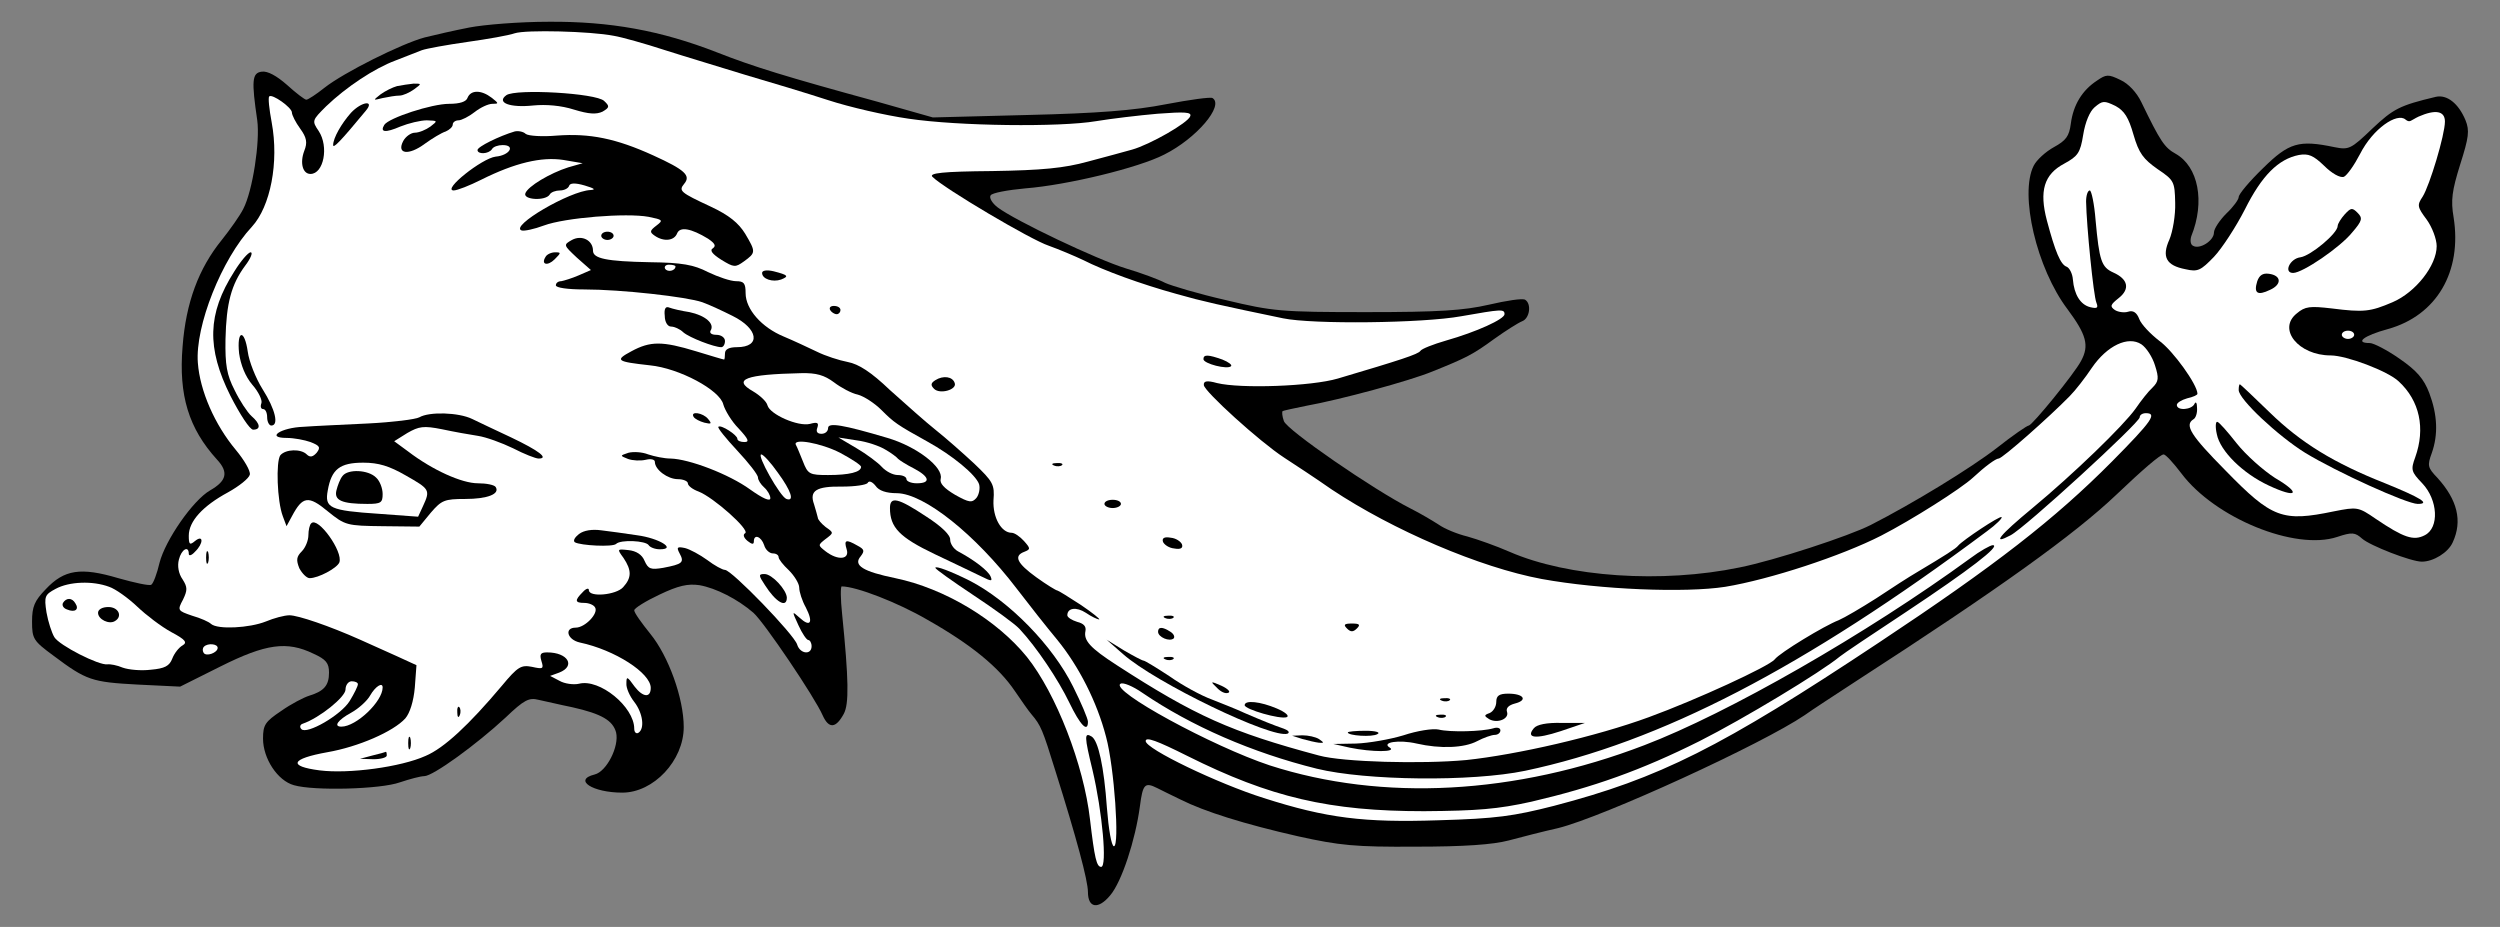 <?xml version="1.0" encoding="UTF-8" standalone="no"?>
<!DOCTYPE svg PUBLIC "-//W3C//DTD SVG 1.1//EN" "http://www.w3.org/Graphics/SVG/1.1/DTD/svg11.dtd">
<svg xmlns:xl="http://www.w3.org/1999/xlink" xmlns="http://www.w3.org/2000/svg" xmlns:dc="http://purl.org/dc/elements/1.1/" version="1.1" viewBox="36 67.857 351 130.143" width="351" height="130.143">
  <rect x="36" y="67.857" width="351" height="130.143" fill="#808080" stroke="none"/>
  <defs>
    <clipPath id="artboard_clip_path">
      <path d="M 36 67.857 L 387 67.857 L 387 198 L 36 198 Z"/>
    </clipPath>
  </defs>
  <g id="Dolphin_(4)" stroke="none" stroke-opacity="1" fill-opacity="1" stroke-dasharray="none" fill="none">
    <title>Dolphin (4)</title>
    <g id="Dolphin_(4)_Layer_2" clip-path="url(#artboard_clip_path)">
      <title>Layer 2</title>
      <g id="Group_385">
        <g id="Graphic_449">
          <path d="M 101.884 71.722 C 99.799 72.127 97.019 72.764 95.629 73.112 C 92.386 73.98 84.279 78.034 81.557 80.177 C 80.399 81.103 79.241 81.856 79.009 81.856 C 78.778 81.856 77.562 80.929 76.288 79.771 C 74.84 78.497 73.566 77.802 72.755 77.918 C 71.365 78.092 71.308 79.192 72.118 84.751 C 72.524 87.705 71.481 94.654 70.149 97.202 C 69.686 98.128 68.296 100.097 67.138 101.545 C 63.895 105.541 62.1 110.347 61.637 116.485 C 61.058 123.377 62.505 128.009 66.443 132.353 C 68.123 134.148 67.833 135.364 65.517 136.696 C 63.085 138.085 59.205 143.703 58.394 146.888 C 58.046 148.393 57.525 149.783 57.236 149.957 C 56.946 150.131 54.861 149.667 52.603 149.03 C 47.333 147.467 45.017 147.814 42.411 150.594 C 40.847 152.215 40.5 153.026 40.5 155.111 C 40.5 157.543 40.674 157.832 43.511 159.917 C 48.144 163.392 48.897 163.623 55.325 163.971 L 61.289 164.26 L 66.964 161.423 C 73.334 158.238 76.288 157.832 79.994 159.628 C 81.789 160.438 82.194 160.96 82.194 162.291 C 82.194 164.087 81.5 164.897 79.415 165.534 C 78.662 165.766 76.867 166.693 75.477 167.677 C 73.219 169.183 72.929 169.646 72.929 171.557 C 72.929 174.337 74.956 177.464 77.272 178.101 C 80.052 178.911 89.433 178.68 92.155 177.695 C 93.545 177.232 95.05 176.827 95.571 176.827 C 96.788 176.827 102.926 172.368 106.98 168.604 C 109.585 166.113 110.28 165.766 111.612 166.113 C 112.481 166.287 114.624 166.808 116.361 167.156 C 120.472 168.082 122.036 169.009 122.499 170.688 C 122.962 172.657 121.167 176.19 119.488 176.595 C 116.419 177.348 119.198 179.143 123.368 179.143 C 127.769 179.143 131.996 174.626 131.996 169.935 C 131.996 165.882 129.854 159.975 127.306 156.848 C 126.09 155.342 125.047 153.895 125.047 153.547 C 125.047 153.258 126.611 152.273 128.58 151.347 C 131.243 150.073 132.575 149.783 134.197 150.015 C 136.513 150.42 139.582 151.984 141.783 153.895 C 143.288 155.227 150.411 165.766 151.512 168.314 C 152.38 170.225 153.365 170.109 154.465 168.082 C 155.218 166.693 155.16 163.276 154.233 154.068 C 154.002 151.926 154.002 150.188 154.175 150.188 C 156.202 150.188 162.051 152.447 166.22 154.879 C 172.359 158.354 176.239 161.539 178.497 164.897 C 179.366 166.171 180.408 167.677 180.814 168.14 C 182.145 169.704 182.377 170.283 184.172 176.074 C 187.126 185.455 188.747 191.478 188.747 193.099 C 188.747 195.357 190.195 195.589 191.874 193.562 C 193.496 191.651 195.407 185.803 196.044 181.054 C 196.449 177.927 196.738 177.637 198.476 178.506 C 198.997 178.796 200.503 179.49 201.777 180.127 C 205.135 181.807 210.637 183.544 218.281 185.281 C 224.071 186.555 226.214 186.787 234.785 186.729 C 241.56 186.729 245.614 186.44 247.814 185.86 C 249.551 185.397 252.679 184.586 254.763 184.123 C 261.075 182.56 283.428 172.31 289.393 168.256 C 290.262 167.619 293.562 165.476 296.747 163.392 C 316.726 150.478 327.265 142.892 333.114 137.333 C 336.82 133.8 339.31 131.658 339.774 131.658 C 340.063 131.658 341.163 132.874 342.264 134.321 C 346.954 140.576 358.247 145.208 364.153 143.239 C 366.238 142.544 366.643 142.602 367.628 143.471 C 368.728 144.456 374.519 146.714 376.025 146.714 C 377.646 146.714 379.731 145.44 380.368 143.992 C 381.758 140.981 381.005 138.028 378.225 134.958 C 376.835 133.511 376.778 133.221 377.415 131.484 C 378.341 128.878 378.225 126.098 377.067 123.029 C 376.314 121.06 375.33 119.902 372.898 118.223 C 371.16 117.007 369.249 116.022 368.728 116.022 C 366.528 116.022 367.86 114.98 371.276 114.053 C 378.109 112.142 381.7 106.004 380.484 98.36 C 380.078 95.986 380.252 94.654 381.41 90.948 C 382.626 87.126 382.742 86.199 382.163 84.751 C 381.179 82.377 379.557 81.103 377.994 81.451 C 372.898 82.667 372.029 83.13 369.076 85.909 C 366.064 88.805 365.775 88.921 363.748 88.515 C 358.768 87.473 357.378 87.878 353.73 91.469 C 351.819 93.322 350.313 95.117 350.313 95.522 C 350.313 95.87 349.56 96.912 348.576 97.839 C 347.649 98.765 346.839 99.981 346.839 100.503 C 346.839 101.661 344.812 102.935 343.885 102.356 C 343.538 102.182 343.48 101.603 343.654 101.024 C 345.623 96.159 344.638 91.237 341.453 89.442 C 339.889 88.573 339.31 87.705 336.647 82.203 C 336.01 80.871 334.851 79.597 333.693 79.076 C 332.014 78.266 331.724 78.266 330.392 79.192 C 328.366 80.524 327.092 82.551 326.744 85.215 C 326.513 87.01 326.049 87.589 324.37 88.515 C 323.212 89.152 321.938 90.311 321.532 91.121 C 319.506 95.117 321.938 105.541 326.281 111.274 C 328.945 114.864 329.35 116.37 328.192 118.512 C 327.265 120.307 321.301 127.604 320.837 127.604 C 320.606 127.604 318.579 128.994 316.378 130.731 C 312.73 133.569 304.565 138.549 298.658 141.56 C 295.589 143.124 285.166 146.54 280.243 147.525 C 269.356 149.783 256.153 148.914 247.93 145.324 C 246.077 144.513 243.471 143.587 242.023 143.181 C 240.576 142.834 238.78 142.081 237.97 141.502 C 237.159 140.981 235.422 139.939 234.032 139.244 C 228.878 136.638 216.601 128.183 216.254 126.967 C 216.022 126.33 215.964 125.693 216.08 125.577 C 216.138 125.519 217.702 125.172 219.439 124.824 C 224.245 123.956 233.858 121.35 237.101 120.018 C 241.85 118.107 242.776 117.644 245.787 115.443 C 247.409 114.285 249.146 113.185 249.725 112.953 C 250.768 112.548 251.057 110.521 250.131 109.942 C 249.783 109.71 247.525 110.058 245.035 110.637 C 241.502 111.447 238.028 111.679 227.836 111.679 C 215.848 111.679 214.69 111.563 208.147 110 C 204.325 109.131 200.445 107.973 199.576 107.567 C 198.707 107.104 196.217 106.178 194.075 105.541 C 190.079 104.325 178.497 98.823 176.065 96.97 C 175.312 96.391 174.849 95.638 175.081 95.291 C 175.254 94.943 177.455 94.538 179.945 94.306 C 185.852 93.843 195.87 91.411 199.46 89.558 C 203.977 87.299 207.915 82.667 206.236 81.624 C 205.946 81.451 203.051 81.856 199.692 82.493 C 195.291 83.362 190.079 83.767 180.35 83.999 L 166.973 84.346 L 159.213 82.145 C 146.3 78.613 141.783 77.223 136.629 75.196 C 128.753 72.127 121.63 70.853 113.06 70.911 C 108.948 70.911 103.968 71.316 101.884 71.722 Z" fill="black"/>
        </g>
        <g id="Graphic_448">
          <path d="M 122.152 72.88 C 123.252 73.054 126.553 73.98 129.39 74.907 C 132.286 75.833 137.324 77.339 140.683 78.381 C 144.041 79.366 149.253 80.929 152.264 81.914 C 155.276 82.898 160.314 84.056 163.557 84.52 C 170.564 85.562 184.751 85.736 189.905 84.867 C 191.99 84.52 195.87 84.056 198.534 83.825 C 202.356 83.535 203.34 83.593 203.108 84.172 C 202.819 85.099 197.433 88.168 194.943 88.863 C 193.959 89.152 191.121 89.905 188.747 90.542 C 185.388 91.469 182.319 91.758 175.312 91.874 C 168.305 91.932 166.394 92.164 166.915 92.685 C 168.537 94.306 180.756 101.545 183.246 102.356 C 184.693 102.877 186.894 103.803 188.11 104.382 C 190.948 105.83 196.159 107.741 201.197 109.131 C 204.846 110.173 207.22 110.695 216.138 112.548 C 220.307 113.416 235.769 113.243 241.155 112.258 C 246.772 111.274 247.235 111.216 247.235 111.969 C 247.235 112.663 243.297 114.459 239.012 115.675 C 237.217 116.196 235.595 116.833 235.422 117.122 C 235.132 117.586 232.642 118.396 223.84 121.002 C 220.134 122.103 210.173 122.45 206.873 121.639 C 205.425 121.234 204.962 121.35 205.019 121.929 C 205.077 122.798 212.837 129.862 216.312 132.121 C 217.644 132.99 220.655 134.958 222.971 136.58 C 231.6 142.313 243.761 147.525 252.447 149.146 C 260.728 150.652 272.599 151.115 278.216 150.246 C 284.529 149.204 294.547 145.903 300.106 143.066 C 304.391 140.865 311.34 136.464 313.02 134.901 C 314.699 133.337 316.205 132.237 316.61 132.237 C 317.131 132.237 323.675 126.446 326.57 123.492 C 327.381 122.682 328.771 120.887 329.697 119.497 C 331.84 116.37 334.793 114.98 336.647 116.196 C 337.341 116.659 338.21 117.991 338.558 119.149 C 339.137 120.944 339.079 121.408 338.21 122.276 C 337.631 122.798 336.589 124.129 335.836 125.23 C 334.156 127.604 327.092 134.437 321.359 139.186 C 316.668 143.066 315.568 144.456 318.289 143.008 C 320.316 141.965 336.415 127.199 336.415 126.446 C 336.415 126.098 336.82 125.867 337.284 125.867 C 338.905 125.867 338.152 126.967 332.535 132.642 C 324.486 140.749 316.147 147.235 299.816 158.064 C 277.579 172.831 269.009 177.116 254.184 180.996 C 248.509 182.444 246.077 182.791 237.97 183.023 C 227.488 183.37 222.276 182.733 213.416 179.896 C 206.988 177.869 196.854 173.005 196.854 171.904 C 196.854 171.267 198.418 171.846 202.703 173.989 C 214.401 179.838 222.682 181.749 235.943 181.749 C 243.413 181.691 246.309 181.459 250.999 180.417 C 259.686 178.39 266.403 176.016 274.626 171.904 C 280.822 168.777 291.651 162.234 294.315 160.033 C 294.721 159.686 298.948 156.848 303.696 153.721 C 312.499 147.872 316.958 144.456 315.799 144.398 C 315.452 144.398 314.004 145.208 312.614 146.251 C 298.079 156.848 278.564 168.024 266.866 172.483 C 248.741 179.433 230.094 180.417 214.285 175.321 C 206.236 172.657 191.758 164.782 193.322 163.855 C 193.669 163.623 195.059 164.202 196.391 165.129 C 203.282 169.82 211.795 173.526 220.887 175.784 C 227.778 177.464 242.602 177.637 250.131 176.074 C 269.067 172.078 289.161 161.712 314.989 142.429 C 316.263 141.502 317.189 140.576 317.015 140.46 C 316.784 140.228 311.572 143.703 310.935 144.456 C 310.645 144.861 309.082 145.845 305.202 148.162 C 304.102 148.799 301.496 150.478 299.411 151.868 C 297.326 153.2 294.952 154.59 294.141 154.937 C 292.173 155.69 285.86 159.512 285.166 160.438 C 284.355 161.423 274.163 166.113 267.503 168.546 C 260.091 171.267 248.972 173.815 241.85 174.568 C 235.595 175.147 224.535 174.858 221.176 173.931 C 208.841 170.63 203.803 168.372 192.801 161.249 C 189.037 158.817 188.11 157.775 188.4 156.443 C 188.515 155.806 188.168 155.4 187.241 155.169 C 186.489 154.937 185.852 154.532 185.852 154.242 C 185.852 153.2 187.126 153.026 188.457 153.895 C 189.21 154.416 190.079 154.821 190.311 154.821 C 190.542 154.821 189.384 153.895 187.763 152.794 C 186.083 151.694 184.578 150.768 184.462 150.768 C 184.288 150.768 182.956 149.957 181.508 148.914 C 178.787 146.946 178.266 145.903 179.829 145.324 C 180.698 144.977 180.698 144.861 179.771 143.819 C 179.192 143.181 178.439 142.66 178.034 142.66 C 176.586 142.66 175.37 140.518 175.486 138.085 C 175.66 135.885 175.428 135.48 172.764 132.932 C 171.143 131.426 168.711 129.283 167.321 128.183 C 165.931 127.083 163.093 124.535 160.951 122.624 C 158.287 120.076 156.55 118.976 155.044 118.686 C 153.828 118.454 151.859 117.817 150.701 117.238 C 149.485 116.659 147.4 115.675 146.01 115.096 C 142.941 113.822 140.683 111.274 140.683 109.015 C 140.683 107.625 140.451 107.336 139.351 107.336 C 138.598 107.336 136.861 106.757 135.413 106.062 C 133.386 105.019 131.765 104.73 127.248 104.672 C 121.109 104.556 119.256 104.151 119.256 103.051 C 119.256 101.603 117.693 100.792 116.303 101.545 C 115.087 102.24 115.087 102.24 116.998 104.035 L 118.967 105.772 L 117.229 106.525 C 116.303 106.93 115.145 107.278 114.797 107.336 C 114.392 107.336 114.044 107.567 114.044 107.915 C 114.044 108.262 115.724 108.494 117.982 108.494 C 123.252 108.494 132.459 109.536 134.602 110.289 C 135.587 110.637 137.44 111.505 138.829 112.2 C 142.478 113.995 142.883 116.601 139.466 116.601 C 138.366 116.601 137.787 116.891 137.787 117.47 C 137.787 117.933 137.729 118.339 137.671 118.339 C 137.555 118.339 135.818 117.817 133.733 117.18 C 128.985 115.733 127.306 115.733 124.642 117.18 C 122.267 118.454 122.557 118.628 127.248 119.149 C 131.359 119.555 137.092 122.624 137.555 124.651 C 137.787 125.461 138.714 127.025 139.698 128.009 C 141.088 129.515 141.262 129.92 140.509 129.92 C 139.988 129.92 139.524 129.747 139.524 129.457 C 139.524 128.936 137.208 127.43 136.861 127.778 C 136.687 127.894 137.903 129.399 139.524 131.136 C 141.088 132.816 142.42 134.495 142.42 134.901 C 142.42 135.248 142.825 135.885 143.288 136.29 C 143.752 136.696 144.157 137.391 144.157 137.796 C 144.157 138.317 143.115 137.854 141.32 136.58 C 138.366 134.437 132.749 132.295 130.143 132.237 C 129.274 132.237 127.885 131.947 127.016 131.658 C 126.147 131.31 124.931 131.252 124.236 131.426 C 123.02 131.831 123.02 131.831 124.178 132.295 C 124.816 132.526 125.916 132.584 126.669 132.41 C 127.363 132.237 127.943 132.353 127.943 132.7 C 127.943 133.8 129.738 135.132 131.185 135.132 C 131.938 135.132 132.575 135.422 132.575 135.711 C 132.575 136.059 133.27 136.58 134.081 136.869 C 136.166 137.68 141.32 142.255 140.625 142.718 C 140.277 142.892 140.393 143.355 140.972 143.819 C 141.551 144.282 141.841 144.34 141.841 143.876 C 141.841 142.776 142.883 143.181 143.288 144.398 C 143.462 145.035 144.041 145.556 144.505 145.556 C 144.968 145.556 145.315 145.787 145.315 146.077 C 145.315 146.367 145.952 147.177 146.763 147.93 C 147.516 148.683 148.211 149.783 148.211 150.362 C 148.211 150.941 148.616 152.215 149.137 153.142 C 150.238 155.284 149.774 155.979 148.269 154.59 C 147.168 153.605 147.168 153.605 148.095 155.632 C 148.616 156.79 149.253 157.717 149.485 157.717 C 149.716 157.717 149.948 158.122 149.948 158.585 C 149.948 159.859 148.327 159.686 147.921 158.354 C 147.516 156.964 138.714 147.872 137.787 147.872 C 137.44 147.872 136.281 147.235 135.297 146.482 C 134.255 145.73 132.865 144.977 132.17 144.803 C 131.07 144.571 130.954 144.687 131.417 145.556 C 132.112 146.83 131.822 147.061 129.101 147.583 C 127.363 147.872 127.016 147.756 126.495 146.598 C 126.147 145.73 125.337 145.208 124.236 145.093 C 122.615 144.919 122.615 144.919 123.541 146.193 C 124.7 147.93 124.7 148.972 123.484 150.304 C 122.499 151.405 118.677 151.752 118.677 150.71 C 118.677 150.362 118.272 150.478 117.808 150.999 C 116.65 152.157 116.708 152.505 118.04 152.505 C 118.677 152.505 119.372 152.794 119.546 153.142 C 120.067 153.953 118.156 155.979 116.824 155.979 C 115.203 155.979 115.608 157.659 117.403 158.064 C 122.325 159.106 127.363 162.349 127.363 164.434 C 127.363 165.882 126.263 165.766 125.105 164.26 C 124.063 162.813 123.947 162.755 123.947 163.797 C 123.889 164.434 124.41 165.592 125.047 166.403 C 126.263 167.967 126.553 170.167 125.626 170.746 C 125.337 170.92 125.047 170.688 125.047 170.167 C 125.047 167.098 120.183 163.102 117.287 163.855 C 116.535 164.029 115.261 163.855 114.566 163.45 L 113.234 162.755 L 114.508 162.291 C 116.882 161.365 115.724 159.454 112.828 159.454 C 111.902 159.454 111.728 159.686 112.018 160.67 C 112.365 161.77 112.249 161.828 110.686 161.481 C 109.18 161.191 108.717 161.423 106.458 164.145 C 101.826 169.646 98.351 172.889 95.745 173.989 C 92.271 175.553 84.974 176.537 80.863 176.016 C 76.404 175.437 76.809 174.394 81.963 173.468 C 86.306 172.715 91.228 170.572 92.908 168.719 C 93.545 167.967 94.066 166.345 94.24 164.376 L 94.471 161.249 L 91.692 159.975 C 90.128 159.28 87.812 158.238 86.538 157.659 C 82.252 155.748 77.851 154.242 76.635 154.242 C 75.94 154.242 74.435 154.647 73.334 155.111 C 71.018 156.037 66.559 156.269 65.632 155.458 C 65.343 155.169 64.185 154.647 62.969 154.3 C 60.942 153.605 60.884 153.547 61.695 152.042 C 62.332 150.71 62.332 150.304 61.637 149.204 C 61.058 148.393 60.884 147.293 61.116 146.424 C 61.463 144.977 62.505 144.398 62.505 145.614 C 62.505 145.961 62.911 145.845 63.374 145.324 C 64.59 144.166 64.59 142.834 63.374 143.819 C 62.621 144.456 62.505 144.282 62.505 143.066 C 62.505 141.039 64.474 138.896 68.007 136.985 C 69.57 136.117 70.96 135.016 71.076 134.495 C 71.192 133.974 70.265 132.41 69.107 131.021 C 66.154 127.488 64.069 122.74 63.779 118.802 C 63.374 113.648 67.138 104.209 71.365 99.692 C 73.971 96.854 75.187 90.658 74.145 85.041 C 73.798 83.188 73.624 81.566 73.798 81.393 C 74.203 80.987 76.983 82.956 76.983 83.651 C 76.983 83.999 77.504 85.041 78.141 85.909 C 79.067 87.183 79.183 87.878 78.72 89.037 C 78.083 90.716 78.488 92.279 79.589 92.279 C 81.442 92.279 82.194 88.457 80.747 86.257 C 79.762 84.809 79.82 84.751 81.789 82.782 C 84.627 80.061 88.564 77.455 91.518 76.355 C 92.908 75.833 94.587 75.138 95.224 74.907 C 95.861 74.675 98.756 74.154 101.594 73.749 C 104.489 73.343 107.443 72.822 108.254 72.533 C 109.817 72.011 118.909 72.243 122.152 72.88 Z" fill="#FFFFFF"/>
        </g>
        <g id="Graphic_447">
          <path d="M 335.546 86.778 C 336.299 89.384 336.936 90.195 338.905 91.585 C 341.221 93.148 341.337 93.322 341.395 96.333 C 341.453 98.07 341.048 100.387 340.584 101.487 C 339.484 103.919 340.121 105.135 342.843 105.656 C 344.58 106.062 344.986 105.83 346.839 103.919 C 347.939 102.761 349.908 99.75 351.182 97.26 C 353.556 92.511 355.872 90.195 358.768 89.616 C 360.1 89.384 360.795 89.674 362.3 91.121 C 363.401 92.222 364.559 92.859 365.08 92.685 C 365.543 92.453 366.528 91.063 367.338 89.5 C 369.191 85.852 372.564 83.649 373.722 84.633 C 374.359 85.154 374.461 84.751 375.561 84.23 C 377.936 83.188 379.268 83.419 379.268 84.925 C 379.268 86.778 377.125 93.901 376.141 95.464 C 375.33 96.681 375.388 96.912 376.72 98.707 C 377.472 99.75 378.109 101.429 378.109 102.414 C 378.109 105.135 375.156 108.899 371.913 110.289 C 368.786 111.621 367.917 111.737 363.343 111.158 C 360.331 110.81 359.636 110.868 358.478 111.853 C 355.699 114.053 358.71 117.759 363.227 117.759 C 365.427 117.759 371.276 119.96 372.782 121.408 C 375.735 124.129 376.546 128.009 375.098 132.063 C 374.461 133.8 374.519 134.09 376.083 135.711 C 378.283 138.028 378.515 141.965 376.43 143.008 C 374.867 143.819 373.477 143.355 369.539 140.691 C 367.107 139.012 366.933 139.012 363.69 139.649 C 356.451 141.155 355.004 140.633 348.46 133.916 C 343.596 128.994 342.669 127.546 343.943 126.735 C 344.291 126.562 344.522 125.809 344.464 125.114 C 344.464 124.419 344.291 124.187 344.117 124.535 C 343.769 125.403 341.627 125.577 341.627 124.709 C 341.627 124.419 342.264 124.014 343.075 123.782 C 343.885 123.608 344.522 123.319 344.522 123.145 C 344.522 121.871 341.106 117.122 339.195 115.733 C 337.921 114.748 336.647 113.416 336.357 112.663 C 336.01 111.737 335.488 111.389 334.793 111.621 C 334.272 111.795 333.404 111.679 332.94 111.389 C 332.188 110.868 332.303 110.637 333.462 109.71 C 335.083 108.436 334.793 107.046 332.709 106.12 C 331.029 105.367 330.74 104.44 330.219 98.765 C 330.045 96.507 329.64 94.596 329.408 94.596 C 329.118 94.596 328.887 95.291 328.887 96.159 C 328.945 99.518 329.929 109.421 330.334 110.347 C 330.624 111.1 330.45 111.216 329.466 110.984 C 328.076 110.637 327.207 109.189 327.034 107.104 C 326.976 106.293 326.57 105.483 326.165 105.309 C 325.296 105.019 324.544 103.166 323.385 98.823 C 322.285 94.654 322.98 92.337 325.818 90.832 C 327.729 89.789 328.076 89.326 328.481 86.778 C 328.771 84.983 329.408 83.477 330.103 82.898 C 331.203 81.972 331.435 81.972 332.998 82.725 C 334.272 83.419 334.851 84.346 335.546 86.778 Z" fill="#FFFFFF"/>
        </g>
        <g id="Graphic_446">
          <path d="M 130.838 105.251 C 130.838 105.888 129.738 106.12 129.39 105.599 C 129.217 105.309 129.448 105.019 129.911 105.019 C 130.433 105.019 130.838 105.135 130.838 105.251 Z" fill="#FFFFFF"/>
        </g>
        <g id="Graphic_445">
          <path d="M 366.528 114.864 C 366.528 115.154 366.122 115.443 365.659 115.443 C 365.196 115.443 364.79 115.154 364.79 114.864 C 364.79 114.517 365.196 114.285 365.659 114.285 C 366.122 114.285 366.528 114.517 366.528 114.864 Z" fill="#FFFFFF"/>
        </g>
        <g id="Graphic_444">
          <path d="M 153.075 121.524 C 154.06 122.276 155.565 123.087 156.434 123.261 C 157.302 123.492 158.808 124.477 159.735 125.403 C 161.53 127.199 161.935 127.488 166.22 129.862 C 169.695 131.773 172.996 134.495 173.459 135.827 C 173.633 136.406 173.459 137.275 173.112 137.738 C 172.475 138.491 172.069 138.433 170.1 137.333 C 168.537 136.406 167.9 135.711 168.074 135.074 C 168.479 133.453 164.715 130.557 160.603 129.341 C 154.349 127.488 152.264 127.141 152.264 127.951 C 152.264 128.415 151.859 128.762 151.338 128.762 C 150.759 128.762 150.527 128.473 150.759 127.894 C 150.99 127.199 150.759 127.083 149.716 127.372 C 148.037 127.778 144.099 126.04 143.752 124.766 C 143.636 124.245 142.709 123.377 141.725 122.798 C 138.772 121.118 140.683 120.423 148.442 120.25 C 150.643 120.192 151.743 120.539 153.075 121.524 Z" fill="#FFFFFF"/>
        </g>
        <g id="Graphic_443">
          <path d="M 160.372 131.021 C 161.182 131.484 161.935 132.063 162.109 132.295 C 162.283 132.468 163.267 133.105 164.309 133.627 C 166.51 134.785 166.742 135.711 164.715 135.711 C 163.904 135.711 163.267 135.422 163.267 135.132 C 163.267 134.785 162.688 134.553 162.051 134.553 C 161.356 134.553 160.372 134.032 159.793 133.395 C 159.271 132.816 157.65 131.6 156.26 130.789 L 153.712 129.283 L 156.318 129.689 C 157.708 129.862 159.561 130.499 160.372 131.021 Z" fill="#FFFFFF"/>
        </g>
        <g id="Graphic_442">
          <path d="M 153.944 131.426 C 155.565 132.295 156.897 133.163 156.897 133.395 C 156.897 134.148 155.218 134.553 152.264 134.553 C 149.658 134.553 149.427 134.437 148.732 132.642 C 148.327 131.658 147.921 130.615 147.747 130.326 C 147.226 129.341 151.222 130.036 153.944 131.426 Z" fill="#FFFFFF"/>
        </g>
        <g id="Graphic_441">
          <path d="M 145.199 134.206 C 147.11 136.811 147.574 138.317 146.416 137.912 C 145.547 137.622 142.188 131.658 142.883 131.658 C 143.173 131.658 144.215 132.816 145.199 134.206 Z" fill="#FFFFFF"/>
        </g>
        <g id="Graphic_440">
          <path d="M 161.935 137.101 C 165.757 137.159 172.938 142.892 178.729 150.478 C 180.408 152.679 183.014 155.979 184.462 157.717 C 187.473 161.423 190.021 166.403 191.295 171.325 C 192.453 175.611 193.206 186.671 192.395 186.671 C 192.048 186.671 191.642 184.239 191.411 181.286 C 191.005 175.495 190.195 171.846 189.268 171.267 C 188.226 170.63 188.226 171.209 189.384 175.958 C 190.774 181.865 191.469 189.567 190.6 189.567 C 189.963 189.567 189.674 188.351 189.037 182.907 C 188.168 175.263 184.288 165.245 180.177 160.091 C 175.949 154.879 168.653 150.478 161.704 149.03 C 157.187 148.104 155.739 147.235 156.839 145.961 C 157.418 145.208 157.36 144.977 156.376 144.456 C 154.754 143.529 154.465 143.645 154.87 144.977 C 155.334 146.424 153.654 146.598 151.917 145.266 C 150.817 144.398 150.817 144.398 151.917 143.529 C 153.075 142.66 153.075 142.66 151.917 141.85 C 151.338 141.386 150.817 140.807 150.817 140.518 C 150.759 140.286 150.527 139.417 150.295 138.665 C 149.601 136.754 150.585 136.117 154.233 136.175 C 156.028 136.175 157.65 135.943 157.824 135.653 C 157.997 135.306 158.461 135.48 158.924 136.059 C 159.387 136.754 160.43 137.101 161.935 137.101 Z" fill="#FFFFFF"/>
        </g>
        <g id="Graphic_439">
          <path d="M 51.329 150.246 C 52.198 150.536 53.993 151.81 55.267 153.026 C 56.541 154.242 58.683 155.864 60.073 156.616 C 62.042 157.659 62.332 158.064 61.637 158.469 C 61.116 158.759 60.479 159.57 60.189 160.323 C 59.784 161.365 59.147 161.712 57.178 161.886 C 55.788 162.06 54.051 161.886 53.24 161.597 C 52.429 161.249 51.445 161.075 51.097 161.133 C 49.881 161.307 44.322 158.469 43.627 157.311 C 43.28 156.732 42.758 155.169 42.527 153.837 C 42.179 151.578 42.295 151.347 43.801 150.536 C 45.712 149.494 49.013 149.378 51.329 150.246 Z" fill="#FFFFFF"/>
        </g>
        <g id="Graphic_438">
          <path d="M 66.559 158.817 C 66.559 159.512 64.938 160.091 64.59 159.512 C 64.416 159.222 64.416 158.875 64.648 158.643 C 65.169 158.122 66.559 158.238 66.559 158.817 Z" fill="#FFFFFF"/>
        </g>
        <g id="Graphic_437">
          <path d="M 86.248 163.913 C 86.248 164.202 85.727 165.245 85.09 166.287 C 83.874 168.256 79.067 171.036 78.315 170.225 C 78.025 169.935 78.141 169.588 78.488 169.472 C 80.863 168.661 84.511 165.708 84.511 164.666 C 84.511 164.029 84.916 163.508 85.379 163.508 C 85.843 163.508 86.248 163.681 86.248 163.913 Z" fill="#FFFFFF"/>
        </g>
        <g id="Graphic_436">
          <path d="M 89.723 164.376 C 89.723 166.345 86.016 169.878 83.932 169.878 C 82.774 169.878 83.411 168.951 85.322 167.909 C 86.364 167.33 87.58 166.229 87.985 165.476 C 88.68 164.26 89.723 163.565 89.723 164.376 Z" fill="#FFFFFF"/>
        </g>
        <g id="Graphic_435">
          <path d="M 91.749 79.945 C 91.112 80.119 90.07 80.64 89.433 81.103 C 88.333 81.972 88.333 81.972 89.723 81.624 C 90.533 81.451 91.576 81.277 92.097 81.277 C 92.56 81.277 93.487 80.871 94.124 80.408 C 95.224 79.597 95.224 79.597 94.066 79.597 C 93.429 79.655 92.386 79.829 91.749 79.945 Z" fill="black"/>
        </g>
        <g id="Graphic_434">
          <path d="M 101.652 81.566 C 101.478 82.145 100.552 82.435 99.046 82.435 C 96.614 82.435 90.591 84.404 89.954 85.388 C 89.317 86.431 90.07 86.546 92.213 85.62 C 93.371 85.157 95.05 84.751 95.919 84.751 C 97.482 84.809 97.482 84.809 96.44 85.62 C 95.803 86.083 94.819 86.489 94.24 86.489 C 93.718 86.489 92.966 87.01 92.618 87.647 C 91.634 89.5 93.371 89.731 95.629 88.052 C 96.672 87.299 98.004 86.489 98.583 86.315 C 99.104 86.083 99.567 85.678 99.567 85.33 C 99.567 85.041 99.915 84.751 100.378 84.751 C 100.783 84.751 101.826 84.23 102.636 83.593 C 103.447 82.956 104.547 82.435 105.126 82.435 C 106.053 82.435 106.053 82.377 105.011 81.566 C 103.563 80.466 102.115 80.466 101.652 81.566 Z" fill="black"/>
        </g>
        <g id="Graphic_433">
          <path d="M 107.095 81.219 C 105.648 82.261 107.559 83.014 110.859 82.667 C 112.655 82.493 114.797 82.667 116.592 83.246 C 118.677 83.883 119.719 83.941 120.588 83.535 C 121.573 82.956 121.63 82.782 120.82 82.03 C 119.719 80.929 108.427 80.292 107.095 81.219 Z" fill="black"/>
        </g>
        <g id="Graphic_432">
          <path d="M 85.264 83.709 C 83.932 85.215 82.774 87.241 82.774 88.226 C 82.774 88.747 83.758 87.763 87.348 83.419 C 88.68 81.856 86.769 82.088 85.264 83.709 Z" fill="black"/>
        </g>
        <g id="Graphic_431">
          <path d="M 108.254 86.315 C 106.111 86.952 103.042 88.457 103.042 88.921 C 103.042 89.558 104.605 89.5 105.069 88.805 C 105.242 88.457 105.937 88.226 106.574 88.226 C 108.427 88.226 107.559 89.674 105.59 89.847 C 103.679 90.079 98.062 94.538 99.683 94.596 C 100.204 94.596 101.941 93.901 103.563 93.09 C 108.311 90.716 112.018 89.847 115.087 90.311 L 117.808 90.774 L 115.782 91.353 C 113.234 92.164 110.107 94.017 109.759 95.001 C 109.412 95.928 112.597 96.101 113.176 95.175 C 113.35 94.827 114.044 94.596 114.624 94.596 C 115.203 94.596 115.782 94.306 115.898 93.959 C 116.013 93.553 116.708 93.496 118.098 93.901 C 119.43 94.306 119.719 94.48 118.909 94.538 C 116.013 94.654 107.501 99.634 109.238 100.213 C 109.585 100.329 110.975 100.039 112.365 99.518 C 115.318 98.418 123.947 97.723 127.074 98.302 C 129.043 98.707 129.159 98.765 128.174 99.518 C 127.19 100.271 127.19 100.445 127.943 100.966 C 129.217 101.834 130.664 101.661 131.07 100.618 C 131.475 99.634 133.039 99.923 135.413 101.371 C 136.339 102.008 136.571 102.356 136.108 102.703 C 135.587 102.993 135.992 103.514 137.266 104.325 C 139.061 105.425 139.235 105.425 140.451 104.556 C 142.13 103.34 142.13 103.224 140.625 100.676 C 139.698 99.171 138.366 98.07 135.76 96.854 C 131.533 94.885 131.243 94.654 132.054 93.669 C 133.039 92.511 132.17 91.7 127.711 89.674 C 122.499 87.299 118.793 86.546 114.16 86.894 C 112.191 87.068 110.222 86.952 109.817 86.662 C 109.47 86.315 108.717 86.199 108.254 86.315 Z" fill="black"/>
        </g>
        <g id="Graphic_430">
          <path d="M 120.414 100.966 C 120.414 101.255 120.82 101.545 121.283 101.545 C 121.746 101.545 122.152 101.255 122.152 100.966 C 122.152 100.618 121.746 100.387 121.283 100.387 C 120.82 100.387 120.414 100.618 120.414 100.966 Z" fill="black"/>
        </g>
        <g id="Graphic_429">
          <path d="M 68.875 106.004 C 65.111 111.911 64.996 116.717 68.354 123.435 C 69.686 126.04 71.076 128.183 71.539 128.183 C 72.639 128.183 72.582 127.372 71.308 126.272 C 70.728 125.751 69.628 124.072 68.933 122.624 C 67.833 120.481 67.601 119.091 67.659 115.501 C 67.775 110.405 68.47 107.799 70.439 105.135 C 71.192 104.151 71.539 103.282 71.192 103.282 C 70.844 103.282 69.802 104.498 68.875 106.004 Z" fill="black"/>
        </g>
        <g id="Graphic_428">
          <path d="M 112.597 103.919 C 111.902 105.019 112.886 105.251 113.871 104.267 C 114.797 103.34 114.797 103.282 113.929 103.282 C 113.407 103.282 112.77 103.572 112.597 103.919 Z" fill="black"/>
        </g>
        <g id="Graphic_427">
          <path d="M 142.999 106.178 C 142.999 107.046 144.505 107.51 145.663 107.104 C 146.821 106.641 146.647 106.467 144.62 105.946 C 143.636 105.714 142.999 105.83 142.999 106.178 Z" fill="black"/>
        </g>
        <g id="Graphic_426">
          <path d="M 129.332 112.2 C 129.332 113.069 129.738 113.706 130.201 113.706 C 130.664 113.706 131.475 114.053 131.938 114.517 C 132.807 115.269 136.281 116.601 137.266 116.601 C 137.555 116.601 137.787 116.196 137.787 115.733 C 137.787 115.269 137.266 114.864 136.571 114.864 C 135.934 114.864 135.587 114.632 135.76 114.285 C 136.397 113.3 135.007 112.142 132.807 111.679 C 131.649 111.505 130.433 111.216 129.969 111.042 C 129.448 110.81 129.217 111.216 129.332 112.2 Z" fill="black"/>
        </g>
        <g id="Graphic_425">
          <path d="M 152.554 111.389 C 152.728 111.679 153.133 111.969 153.48 111.969 C 153.77 111.969 154.002 111.679 154.002 111.389 C 154.002 111.042 153.596 110.81 153.075 110.81 C 152.612 110.81 152.38 111.042 152.554 111.389 Z" fill="black"/>
        </g>
        <g id="Graphic_424">
          <path d="M 69.57 117.47 C 69.802 119.091 70.439 120.713 71.423 121.871 C 72.292 122.855 72.871 124.072 72.697 124.477 C 72.524 124.94 72.639 125.288 72.929 125.288 C 73.276 125.288 73.508 125.809 73.508 126.446 C 73.508 127.083 73.798 127.604 74.087 127.604 C 75.187 127.604 74.666 125.346 72.871 122.508 C 71.887 120.944 70.96 118.57 70.786 117.238 C 70.323 113.995 69.223 114.169 69.57 117.47 Z" fill="black"/>
        </g>
        <g id="Graphic_423">
          <path d="M 204.962 118.281 C 204.962 118.918 208.378 119.786 208.841 119.265 C 209.015 119.091 208.494 118.686 207.625 118.339 C 205.656 117.644 204.962 117.586 204.962 118.281 Z" fill="black"/>
        </g>
        <g id="Graphic_422">
          <path d="M 167.321 121.234 C 166.684 121.639 166.626 121.929 167.147 122.45 C 167.958 123.261 170.39 122.566 170.042 121.639 C 169.753 120.713 168.421 120.539 167.321 121.234 Z" fill="black"/>
        </g>
        <g id="Graphic_421">
          <path d="M 94.877 126.446 C 94.355 126.735 91.112 127.141 87.638 127.314 C 84.163 127.488 80.11 127.662 78.604 127.778 C 75.419 127.894 73.276 129.341 76.23 129.341 C 77.272 129.341 78.778 129.631 79.589 129.92 C 80.92 130.442 81.036 130.673 80.457 131.426 C 79.936 132.005 79.531 132.121 79.067 131.658 C 78.257 130.847 76.114 130.905 75.361 131.773 C 74.724 132.642 74.898 138.201 75.709 140.344 L 76.23 141.734 L 76.983 140.344 C 78.488 137.506 79.299 137.391 82.021 139.649 C 84.453 141.618 84.685 141.676 89.723 141.734 L 94.877 141.792 L 96.498 139.823 C 98.004 138.085 98.409 137.912 101.304 137.912 C 104.432 137.912 106.227 137.217 105.59 136.232 C 105.416 135.943 104.316 135.711 103.1 135.711 C 100.841 135.711 96.73 133.858 93.313 131.252 L 91.344 129.805 L 93.197 128.646 C 94.819 127.72 95.456 127.604 98.062 128.125 C 99.683 128.473 101.941 128.878 103.1 129.052 C 104.258 129.225 106.458 130.036 108.022 130.789 C 109.585 131.6 111.207 132.237 111.612 132.237 C 113.118 132.237 111.67 131.136 107.79 129.283 C 105.648 128.299 103.158 127.083 102.289 126.677 C 100.378 125.751 96.266 125.635 94.877 126.446 Z" fill="black"/>
        </g>
        <g id="Graphic_420">
          <path d="M 92.966 134.611 C 96.324 136.522 96.44 136.638 95.398 138.896 L 94.703 140.402 L 89.201 139.996 C 82.252 139.533 81.557 139.186 82.021 136.696 C 82.542 133.742 83.7 132.816 87.001 132.816 C 89.144 132.816 90.649 133.279 92.966 134.611 Z" fill="#FFFFFF"/>
        </g>
        <g id="Graphic_419">
          <path d="M 133.386 126.388 C 133.56 126.677 134.255 127.025 134.892 127.199 C 135.876 127.43 135.992 127.372 135.413 126.677 C 134.718 125.809 132.865 125.519 133.386 126.388 Z" fill="black"/>
        </g>
        <g id="Graphic_418">
          <path d="M 183.998 133.221 C 184.404 133.395 184.925 133.337 185.099 133.163 C 185.33 132.99 184.983 132.816 184.346 132.874 C 183.709 132.874 183.535 133.047 183.998 133.221 Z" fill="black"/>
        </g>
        <g id="Graphic_417">
          <path d="M 191.063 138.607 C 191.063 138.896 191.585 139.186 192.222 139.186 C 192.859 139.186 193.38 138.896 193.38 138.607 C 193.38 138.259 192.859 138.028 192.222 138.028 C 191.585 138.028 191.063 138.259 191.063 138.607 Z" fill="black"/>
        </g>
        <g id="Graphic_416">
          <path d="M 79.704 141.328 C 79.473 141.502 79.299 142.313 79.299 143.008 C 79.299 143.703 78.894 144.745 78.372 145.266 C 77.62 146.019 77.562 146.482 78.025 147.64 C 78.43 148.393 79.067 149.03 79.473 149.03 C 80.689 149.03 83.295 147.64 83.642 146.83 C 84.221 145.324 80.631 140.344 79.704 141.328 Z" fill="black"/>
        </g>
        <g id="Graphic_415">
          <path d="M 117.287 142.834 C 116.708 143.297 116.419 143.761 116.708 143.992 C 117.519 144.456 122.036 144.687 122.499 144.224 C 123.136 143.587 126.669 143.761 127.074 144.398 C 127.248 144.687 127.943 144.977 128.637 144.977 C 131.07 144.977 128.522 143.413 125.453 143.008 C 123.831 142.776 121.515 142.429 120.414 142.313 C 119.14 142.139 117.982 142.313 117.287 142.834 Z" fill="black"/>
        </g>
        <g id="Graphic_414">
          <path d="M 199.286 143.934 C 199.46 144.34 200.155 144.803 200.85 144.861 C 201.777 145.035 202.124 144.803 201.95 144.282 C 201.777 143.876 201.082 143.413 200.387 143.355 C 199.46 143.181 199.113 143.413 199.286 143.934 Z" fill="black"/>
        </g>
        <g id="Graphic_413">
          <path d="M 64.938 146.135 C 64.938 146.946 65.053 147.235 65.227 146.83 C 65.343 146.482 65.343 145.787 65.227 145.382 C 65.053 145.035 64.938 145.324 64.938 146.135 Z" fill="black"/>
        </g>
        <g id="Graphic_412">
          <path d="M 143.404 150.015 C 144.91 152.389 146.473 153.316 146.473 151.752 C 146.416 150.652 144.389 148.451 143.346 148.451 C 142.478 148.451 142.478 148.625 143.404 150.015 Z" fill="black"/>
        </g>
        <g id="Graphic_411">
          <path d="M 199.634 154.647 C 200.039 154.821 200.56 154.763 200.734 154.59 C 200.966 154.416 200.618 154.242 199.981 154.3 C 199.344 154.3 199.171 154.474 199.634 154.647 Z" fill="black"/>
        </g>
        <g id="Graphic_410">
          <path d="M 225.114 156.095 C 225.635 156.616 225.982 156.616 226.504 156.095 C 227.025 155.574 226.909 155.4 225.809 155.4 C 224.708 155.4 224.593 155.574 225.114 156.095 Z" fill="black"/>
        </g>
        <g id="Graphic_409">
          <path d="M 198.592 156.558 C 198.592 157.311 200.213 158.006 200.792 157.485 C 200.966 157.253 200.792 156.848 200.329 156.558 C 199.171 155.806 198.592 155.864 198.592 156.558 Z" fill="black"/>
        </g>
        <g id="Graphic_408">
          <path d="M 193.669 159.686 C 198.244 163.739 214.632 171.615 216.775 170.862 C 217.122 170.688 216.891 170.399 216.254 170.167 C 214.748 169.646 213.3 169.067 210.752 167.967 C 209.652 167.445 207.567 166.635 206.12 166.056 C 204.672 165.534 202.008 164.087 200.213 162.813 C 198.36 161.597 196.738 160.612 196.565 160.612 C 196.391 160.612 195.175 159.975 193.785 159.164 L 191.353 157.659 L 193.669 159.686 Z" fill="black"/>
        </g>
        <g id="Graphic_407">
          <path d="M 199.634 160.438 C 200.039 160.612 200.56 160.554 200.734 160.38 C 200.966 160.207 200.618 160.033 199.981 160.091 C 199.344 160.091 199.171 160.265 199.634 160.438 Z" fill="black"/>
        </g>
        <g id="Graphic_406">
          <path d="M 206.815 164.376 C 207.336 164.955 208.031 165.303 208.436 165.129 C 208.841 165.013 208.378 164.55 207.51 164.145 C 205.946 163.45 205.888 163.508 206.815 164.376 Z" fill="black"/>
        </g>
        <g id="Graphic_405">
          <path d="M 246.077 166.403 C 246.077 167.04 245.672 167.735 245.15 167.967 C 244.34 168.256 244.34 168.372 245.092 168.835 C 246.251 169.472 247.93 168.777 247.583 167.793 C 247.409 167.272 247.814 166.866 248.683 166.635 C 250.536 166.171 249.957 165.245 247.756 165.245 C 246.482 165.245 246.077 165.534 246.077 166.403 Z" fill="black"/>
        </g>
        <g id="Graphic_404">
          <path d="M 238.433 166.229 C 238.838 166.403 239.359 166.345 239.533 166.171 C 239.765 165.998 239.417 165.824 238.78 165.882 C 238.143 165.882 237.97 166.056 238.433 166.229 Z" fill="black"/>
        </g>
        <g id="Graphic_403">
          <path d="M 210.752 166.866 C 210.752 167.445 215.733 168.893 216.659 168.546 C 217.065 168.372 216.485 167.851 215.269 167.33 C 212.953 166.345 210.752 166.113 210.752 166.866 Z" fill="black"/>
        </g>
        <g id="Graphic_402">
          <path d="M 100.204 167.909 C 100.204 168.546 100.378 168.719 100.552 168.256 C 100.725 167.851 100.667 167.33 100.494 167.156 C 100.32 166.924 100.146 167.272 100.204 167.909 Z" fill="black"/>
        </g>
        <g id="Graphic_401">
          <path d="M 237.854 168.546 C 238.259 168.719 238.78 168.661 238.954 168.488 C 239.186 168.314 238.838 168.14 238.201 168.198 C 237.564 168.198 237.391 168.372 237.854 168.546 Z" fill="black"/>
        </g>
        <g id="Graphic_400">
          <path d="M 251.347 170.109 C 250.188 171.499 251.578 171.673 255.111 170.515 L 258.527 169.356 L 255.284 169.356 C 253.142 169.298 251.752 169.588 251.347 170.109 Z" fill="black"/>
        </g>
        <g id="Graphic_399">
          <path d="M 233.047 171.094 C 231.136 171.673 228.125 172.194 226.388 172.252 L 223.203 172.31 L 225.519 172.831 C 228.646 173.468 232.121 173.468 231.136 172.831 C 229.862 172.078 232.41 171.673 234.9 172.252 C 238.201 173.005 241.56 172.889 243.413 171.904 C 244.282 171.441 245.44 171.036 245.845 171.036 C 246.309 171.036 246.656 170.746 246.656 170.399 C 246.656 170.051 246.193 169.935 245.672 170.109 C 244.108 170.572 239.591 170.688 237.97 170.283 C 237.159 170.109 234.958 170.457 233.047 171.094 Z" fill="black"/>
        </g>
        <g id="Graphic_398">
          <path d="M 225.23 170.688 C 225.23 171.152 228.704 171.383 229.399 170.92 C 229.862 170.688 229.167 170.457 227.72 170.457 C 226.33 170.457 225.23 170.572 225.23 170.688 Z" fill="black"/>
        </g>
        <g id="Graphic_397">
          <path d="M 93.313 172.194 C 93.313 173.005 93.429 173.294 93.603 172.889 C 93.718 172.541 93.718 171.846 93.603 171.441 C 93.429 171.094 93.313 171.383 93.313 172.194 Z" fill="black"/>
        </g>
        <g id="Graphic_396">
          <path d="M 218.86 171.615 C 219.67 171.846 220.713 172.078 221.176 172.136 C 221.929 172.194 221.929 172.136 221.176 171.615 C 220.713 171.325 219.67 171.094 218.86 171.094 L 217.412 171.152 L 218.86 171.615 Z" fill="black"/>
        </g>
        <g id="Graphic_395">
          <path d="M 88.275 173.931 L 86.538 174.394 L 88.449 174.452 C 89.433 174.452 90.302 174.221 90.302 173.931 C 90.302 173.584 90.244 173.41 90.186 173.41 C 90.07 173.468 89.259 173.7 88.275 173.931 Z" fill="black"/>
        </g>
        <g id="Graphic_394">
          <path d="M 365.196 97.955 C 364.675 98.534 364.211 99.286 364.211 99.576 C 364.211 100.618 360.447 103.745 358.999 103.977 C 357.494 104.151 356.567 106.178 357.957 106.178 C 359.289 106.178 364.559 102.587 366.238 100.503 C 367.686 98.823 367.744 98.476 366.991 97.723 C 366.238 96.97 366.064 97.028 365.196 97.955 Z" fill="black"/>
        </g>
        <g id="Graphic_393">
          <path d="M 352.919 107.336 C 352.398 109.015 352.919 109.421 354.714 108.552 C 356.394 107.799 356.336 106.525 354.54 106.293 C 353.672 106.178 353.209 106.525 352.919 107.336 Z" fill="black"/>
        </g>
        <g id="Graphic_392">
          <path d="M 350.313 122.624 C 350.313 123.898 355.814 129.052 359.636 131.426 C 364.095 134.148 373.94 138.607 375.446 138.607 C 377.299 138.607 375.851 137.738 370.871 135.711 C 363.69 132.874 359.057 130.036 354.656 125.751 C 352.456 123.608 350.545 121.813 350.487 121.813 C 350.371 121.813 350.313 122.161 350.313 122.624 Z" fill="black"/>
        </g>
        <g id="Graphic_391">
          <path d="M 347.244 128.82 C 347.707 131.194 350.892 134.321 354.483 136.001 C 358.536 137.912 359.173 137.159 355.409 134.958 C 353.788 133.916 351.356 131.773 350.024 130.094 C 348.75 128.473 347.534 127.083 347.302 127.083 C 347.07 127.025 347.012 127.836 347.244 128.82 Z" fill="black"/>
        </g>
        <g id="Graphic_390">
          <path d="M 160.951 139.186 C 160.951 141.907 162.283 143.297 167.263 145.672 C 169.985 146.946 172.938 148.393 173.806 148.799 C 175.196 149.494 175.37 149.494 175.081 148.799 C 174.733 147.988 172.88 146.54 170.506 145.266 C 169.869 144.919 169.405 144.166 169.405 143.645 C 169.463 143.008 168.247 141.792 165.989 140.344 C 162.051 137.738 160.951 137.506 160.951 139.186 Z" fill="black"/>
        </g>
        <g id="Graphic_389">
          <path d="M 167.321 147.583 C 167.321 147.756 169.695 149.436 172.648 151.405 C 175.544 153.316 178.497 155.458 179.134 156.153 C 181.566 158.759 184.578 163.276 186.141 166.519 C 187.647 169.646 188.747 170.804 188.747 169.183 C 188.747 168.777 187.82 166.577 186.662 164.26 C 183.825 158.527 177.744 152.273 172.127 149.378 C 169.579 148.104 167.321 147.235 167.321 147.583 Z" fill="black"/>
        </g>
        <g id="Graphic_388">
          <path d="M 44.843 152.505 C 44.669 152.852 44.901 153.258 45.422 153.431 C 46.523 153.895 47.16 153.431 46.58 152.563 C 46.117 151.752 45.306 151.752 44.843 152.505 Z" fill="black"/>
        </g>
        <g id="Graphic_387">
          <path d="M 49.765 153.895 C 49.765 154.821 51.329 155.574 52.14 155.053 C 53.24 154.416 52.661 153.084 51.213 153.084 C 50.345 153.084 49.765 153.431 49.765 153.895 Z" fill="black"/>
        </g>
        <g id="Graphic_386">
          <path d="M 84.105 134.669 C 83.758 135.074 83.411 136.001 83.237 136.696 C 82.889 138.085 83.932 138.607 87.58 138.607 C 89.491 138.607 89.723 138.433 89.723 137.217 C 89.723 136.406 89.317 135.364 88.796 134.901 C 87.696 133.8 84.858 133.684 84.105 134.669 Z" fill="black"/>
        </g>
      </g>
    </g>
  </g>
</svg>
